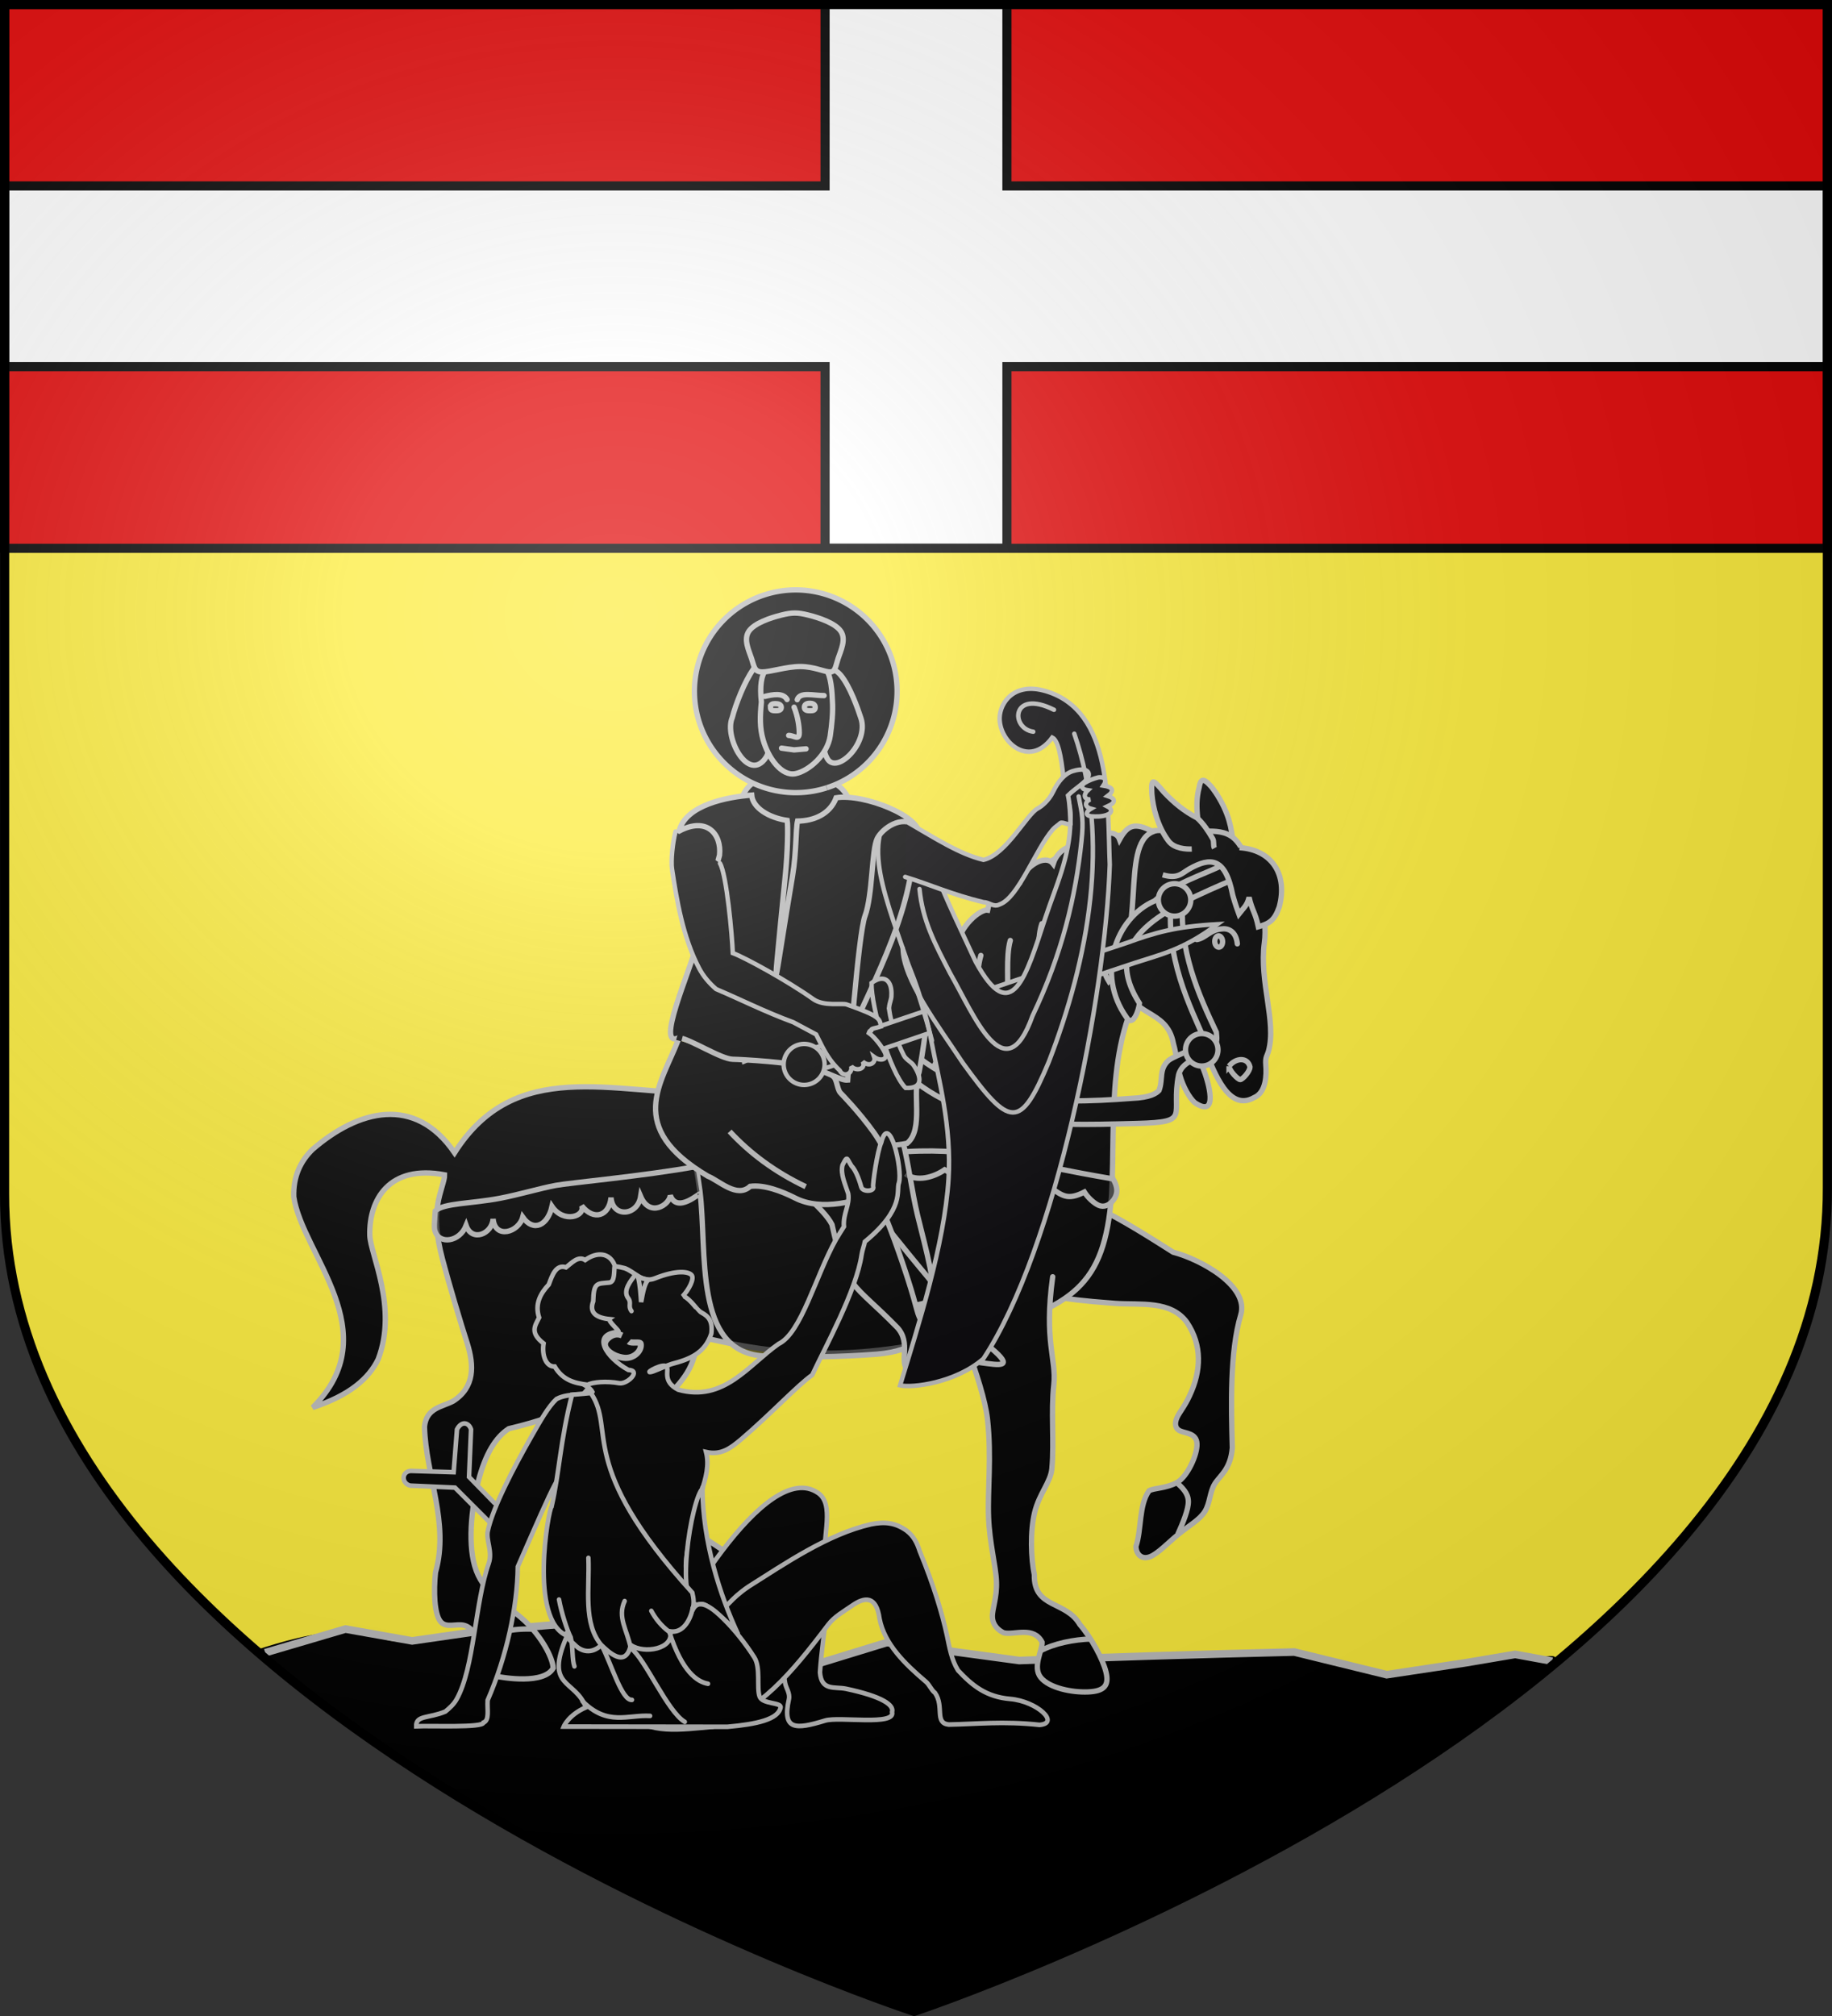<?xml version="1.0" encoding="UTF-8" standalone="no"?>
<!-- Created with Inkscape (http://www.inkscape.org/) -->

<svg
   xmlns:dc="http://purl.org/dc/elements/1.1/"
   xmlns:cc="http://creativecommons.org/ns#"
   xmlns:rdf="http://www.w3.org/1999/02/22-rdf-syntax-ns#"
   xmlns:svg="http://www.w3.org/2000/svg"
   xmlns="http://www.w3.org/2000/svg"
   xmlns:xlink="http://www.w3.org/1999/xlink"
   xmlns:inkscape="http://www.inkscape.org/namespaces/inkscape"
   version="1.0"
   width="600"
   height="660"
   id="svg2">
  <rect width="100%" height="100%" fill="#333333" stroke="none"/>
  <defs
     id="defs6">
    <inkscape:path-effect
       effect="spiro"
       id="path-effect5299" />
    <linearGradient
       id="linearGradient2893">
      <stop
         id="stop2895"
         style="stop-color:#ffffff;stop-opacity:0.314"
         offset="0" />
      <stop
         id="stop2897"
         style="stop-color:#ffffff;stop-opacity:0.251"
         offset="0.19" />
      <stop
         id="stop2901"
         style="stop-color:#6b6b6b;stop-opacity:0.125"
         offset="0.6" />
      <stop
         id="stop2899"
         style="stop-color:#000000;stop-opacity:0.125"
         offset="1" />
    </linearGradient>
    <radialGradient
       cx="276.81"
       cy="187.125"
       r="300"
       fx="276.81"
       fy="187.125"
       id="radialGradient11919"
       xlink:href="#linearGradient2893"
       gradientUnits="userSpaceOnUse"
       gradientTransform="matrix(1.551,0,0,1.35,-227.894,-51.264)" />
  </defs>
  <g
     id="layer1"
     style="display:inline">
    <path
       d="m 300.089,659 c 0,0 298.65,-99.884 298.307,-269.126 l 0.61,-388.874 -598,0 0,389.077 C 1.072,560.186 300.089,659 300.089,659 z"
       id="path3664"
       style="fill:#fcec3c;fill-opacity:1;stroke:none;display:inline" />
    <path
       d="m 170.502,533.364 c -12.027,0.931 -26.215,4.074 -35.948,4.277 -9.734,0.203 -14.65,-3.738 -22.113,-3.552 -9.687,0.241 -20.702,3.525 -28.437,6.032 -1.962,1.964 6.919,4.591 8.008,5.905 53.939,44.16 116.859,76.055 181.293,101.994 8.615,3.326 17.355,6.677 26.054,9.567 38.236,-13.418 75.355,-30.078 111.15,-49.063 33.482,-18.02 69.32,-41.043 98.731,-65.186 1.243,-2.705 -6.564,0.116 -8.134,-0.32 -7.981,-1.749 -15.913,1.603 -23.842,2.264 -7.9,1.085 -15.835,2.678 -23.724,3.371 -10.29,-2.364 -20.518,-5.234 -30.838,-7.32 -30.959,1.033 -56.646,2.415 -87.61,2.819 -13.186,-1.612 -31.671,-4.343 -44.86,-5.81 -11.527,3.382 -23.007,7.413 -34.568,10.376 -12.44,-2.047 -25.033,-3.453 -37.373,-5.93 -11.291,-3.507 -22.543,-7.191 -33.855,-10.6 -4.644,0.392 -9.289,0.784 -13.933,1.176 z"
       id="path5307"
       style="fill:#000000;fill-opacity:1;stroke:none" />
    <path
       d="m 86.849,541.066 26.292,-7.745 21.835,3.872 22.169,-3.201 27.617,-2.331 35.38,11.144 35.981,5.451 34.297,-10.51 43.409,5.877 c 13.926,-0.526 27.853,-1.008 41.782,-1.446 16.092,-0.505 32.186,-0.951 48.281,-1.338 l 30.27,7.417 25.739,-3.872 16.335,-2.766 12.138,2.213"
       id="path5297"
       style="fill:none;stroke:#bababa;stroke-width:2.5;stroke-linecap:butt;stroke-linejoin:miter;stroke-miterlimit:4;stroke-opacity:1;stroke-dasharray:none" />
  </g>
  <g
     id="layer2"
     style="display:inline">
    <path
       d="m 1.468,1.46 0,178.052 597.052,0 c 0,-86.628 0,-178.052 0,-178.052 l -597.052,0 z"
       id="path46364"
       style="fill:#e20909;fill-opacity:1;fill-rule:evenodd;stroke:#000000;stroke-width:2.99;stroke-linecap:butt;stroke-linejoin:miter;stroke-miterlimit:4;stroke-opacity:1;stroke-dasharray:none;display:inline" />
    <path
       d="m 270.218,1.436 0,59.438 -268.723,0 0,59.158 268.723,0 0,59.438 59.563,0 0,-59.438 268.723,0 c 0,-26.283 0,-42.439 0,-59.158 l -268.723,0 0,-59.438 -59.563,0 z"
       id="path48318"
       style="fill:#ffffff;fill-opacity:1;fill-rule:evenodd;stroke:#000000;stroke-width:2.99;stroke-linecap:butt;stroke-linejoin:miter;stroke-miterlimit:4;stroke-opacity:1;stroke-dasharray:none;display:inline" />
    <g
       transform="matrix(-1.14,0,0,1.14,422.943,188.949)"
       id="g10908"
       style="stroke:#000000;stroke-width:1.535;stroke-miterlimit:4;stroke-opacity:1;stroke-dasharray:none;display:inline" />
    <g
       id="g6867"
       style="display:inline">
      <path
         d="m 228.066,270.369 c -2.167,0.203 -4.489,0.795 -6.175,2.196 -0.536,1.667 1.765,2.184 2.701,3.164 3.039,2.161 6.055,4.362 9.18,6.39 1.753,0.491 1.905,-1.81 1.875,-2.981 0.295,-3.503 -1.409,-7.584 -5.087,-8.508 -0.812,-0.213 -1.656,-0.302 -2.495,-0.261 z"
         id="path6849"
         style="fill:#000000;fill-opacity:1;stroke:none" />
      <path
         d="m 258.271,268.914 c -0.821,0.886 -0.258,2.228 -0.423,3.318 -0.025,5.905 -0.439,11.829 -1.003,17.681 0.084,1.192 0.264,8.417 0.506,7.313 1.325,-5.663 3.163,-18.732 3.53,-24.52 -0.06,-1.115 0.392,-2.323 -0.041,-3.383 -0.547,-0.809 -1.779,-0.664 -2.568,-0.41 z"
         id="path6851"
         style="fill:#000000;fill-opacity:1;stroke:none" />
      <g
         id="g6010">
        <g
           transform="matrix(-0.728,0.028,0.028,0.728,478.848,164.229)"
           id="g4164"
           style="display:inline">
          <path
             d="m 121.393,193.76 c -1.302,-3.457 -8.77,-4.758 -8.454,-0.439 -0.454,4.115 7.015,3.222 8.454,0.439 z"
             id="path10218"
             style="fill:#ffffff;fill-opacity:1;fill-rule:evenodd;stroke:#000000;stroke-width:2.4;stroke-linecap:butt;stroke-linejoin:miter;stroke-miterlimit:4;stroke-opacity:1;stroke-dasharray:none;display:inline" />
          <g
             transform="translate(12.3,-5.591)"
             id="g3371"
             style="fill:none">
            <path
               d="m 191.488,308.218 c -16.792,-1.1 -39.391,14.494 -61.026,29.395 -12.426,3.783 -33.651,16.575 -29.296,29.321 5.571,16.309 5.874,40.596 6.083,59.612 1.217,9.733 6.083,12.166 8.516,15.815 2.433,3.65 2.433,8.516 4.866,12.166 2.433,3.65 7.299,6.083 12.166,9.733 4.866,3.65 9.733,8.516 13.382,9.733 3.65,1.217 6.083,-1.217 6.083,-4.866 -2.889,-7.61 -1.931,-18.434 -6.861,-24.809 -2.433,-1.217 -7.738,-0.739 -12.604,-3.172 -4.866,-2.433 -9.733,-12.166 -9.733,-17.032 0,-4.866 4.866,-4.866 7.299,-6.083 2.433,-1.217 2.433,-3.65 1.217,-6.083 -1.217,-2.433 -3.65,-4.866 -6.083,-9.733 -5.624,-10.944 -6.525,-22.266 0,-32.847 6.871,-10.279 20.72,-8.546 31.631,-9.733 9.732,-1.217 38.034,-3.65 49.579,-12.91"
               id="path10170"
               style="fill:#000000;fill-opacity:1;stroke:#bababa;stroke-width:2.4;stroke-linecap:butt;stroke-linejoin:miter;stroke-miterlimit:4;stroke-opacity:1;stroke-dasharray:none;display:inline" />
            <path
               d="m 351.158,341.139 c -16.1,44.147 8.717,46.899 20.086,64.725 5.825,17.628 -6.875,33.972 -18.248,46.229 -7.285,7.29 -17.038,10.974 -23.115,19.465 -7.687,10.503 -7.299,22.955 -7.299,35.28 2.57,9.777 19.598,-8.25 23.115,-12.166 3.65,-4.866 1.217,-7.299 1.217,-10.949 0,-3.65 2.433,-8.516 4.866,-9.733 2.433,-1.217 4.866,1.217 7.299,1.217 2.433,0 4.866,-2.433 6.083,-6.083 1.132,-11.28 4.785,-17.025 13.382,-24.331 7.299,-6.083 19.465,-15.815 25.548,-23.115 6.083,-7.299 6.083,-12.166 3.65,-14.599 -7.758,-4.415 -11.102,-6.127 -12.072,-17.24 0,-6.083 7.403,-31.197 9.837,-40.93"
               id="path10172"
               style="fill:#000000;fill-opacity:1;stroke:#bababa;stroke-width:2.4;stroke-linecap:butt;stroke-linejoin:miter;stroke-miterlimit:4;stroke-opacity:1;stroke-dasharray:none;display:inline" />
            <path
               d="m 132.797,207.564 c 24.771,30.502 20.949,66.379 24.331,103.315 2.433,20.682 7.299,32.847 17.032,41.363 9.733,8.516 24.331,13.382 43.796,17.032 53.88,12.155 90.263,10.252 139.905,-5.989 8.516,-2.433 15.815,-2.433 21.898,1.217 16.709,30.246 22.426,34.934 52.198,40.905 6.083,3.65 10.949,10.949 14.599,23.115 3.65,12.166 6.083,29.198 2.433,40.147 -3.65,10.949 -13.382,15.815 -20.682,23.115 -7.299,7.299 -12.166,17.032 -12.166,21.898 4.393,7.147 22.055,3.635 26.879,2.433 3.65,-2.433 3.65,-7.299 4.866,-12.166 1.217,-4.866 3.65,-9.732 7.299,-10.949 3.65,-1.217 8.516,1.217 10.949,-2.433 2.433,-3.65 2.433,-13.382 1.217,-21.898 -7.198,-21.986 2.717,-43.693 2.433,-65.694 -1.217,-8.516 -8.516,-8.516 -13.382,-10.949 -9.963,-5.873 -9.923,-15.661 -7.299,-25.548 2.433,-8.516 7.299,-27.523 9.733,-38.472 2.433,-10.949 2.433,-18.248 1.217,-24.331 -1.217,-6.083 -3.65,-10.949 -3.65,-13.382 24.745,-5.643 34.384,9.834 34.635,25.823 0.133,8.494 -11.432,32.876 -1.624,55.847 4.561,8.541 13.614,15.776 30.25,20.521 -35.151,-32.367 2.104,-69.022 4.866,-94.892 -0.028,-9.051 -3.626,-15.979 -9.266,-21.009 -21.26,-17.014 -46.945,-22.71 -63.728,3.977 -29.033,-42.03 -71.163,-23.822 -118.007,-21.898 -25.548,0 -47.446,0 -60.828,-1.217 -25.637,-1.091 -29.514,-29.683 -41.078,-47.989 -25.102,-39.736 -66.369,-65.967 -114.357,-60.828"
               id="path10174"
               style="fill:#000000;fill-opacity:1;stroke:#bababa;stroke-width:2.401;stroke-linecap:round;stroke-linejoin:miter;stroke-miterlimit:4;stroke-opacity:1;stroke-dasharray:none;display:inline" />
            <path
               d="m 424.119,495.822 c 9.424,-0.595 16.976,-0.034 23.98,6.473"
               id="path10228"
               style="fill:none;stroke:#bababa;stroke-width:2.4;stroke-linecap:butt;stroke-linejoin:miter;stroke-miterlimit:4;stroke-opacity:1;stroke-dasharray:none;display:inline" />
            <path
               d="m 96.3,163.768 c 0,-7.299 0,-14.599 2.433,-21.898 1.59,-4.771 4.22,-9.541 6.53,-12.614 2.598,-3.063 4.492,-4.897 5.472,0.044 2.968,9.705 0.163,18.115 0.163,27.168"
               id="path10176"
               style="fill:#000000;fill-opacity:1;stroke:#bababa;stroke-width:2.4;stroke-linecap:butt;stroke-linejoin:miter;stroke-miterlimit:4;stroke-opacity:1;stroke-dasharray:none;display:inline" />
            <path
               d="m 184.986,346.577 c 5.14,28.899 -0.308,37.116 1.34,48.338 1.87,12.73 0.75,25.28 2.319,37.713 0.775,6.147 6.083,10.949 8.516,19.465 2.433,8.516 2.433,20.682 1.217,27.981 0.896,15.219 -13.7,12.028 -19.579,23.115 -4.866,6.083 -9.733,15.815 -10.949,21.898 -1.217,6.083 1.217,8.516 8.516,8.516 7.299,0 17.261,-2.433 20.91,-7.299 3.65,-4.866 -1.217,-12.166 -1.217,-15.815 3.512,-7.461 12.378,-3.601 17.032,-4.866 2.433,-1.217 4.866,-3.65 4.866,-7.299 0,-3.65 -2.433,-8.516 -2.433,-15.815 0,-7.299 2.433,-17.032 2.433,-29.198 0,-12.166 -2.433,-26.764 -1.217,-43.796 1.217,-17.032 14.151,-49.53 19.017,-68.995"
               id="path10178"
               style="fill:#000000;fill-opacity:1;stroke:#bababa;stroke-width:2.401;stroke-linecap:round;stroke-linejoin:miter;stroke-miterlimit:4;stroke-opacity:1;stroke-dasharray:none;display:inline" />
            <path
               d="m 118.198,149.169 c -2.433,0 -4.866,0 -8.516,0 -3.65,0 -8.516,0 -12.166,2.433 -3.65,2.433 -6.083,7.299 -8.516,15.815 -2.433,8.516 -6.935,20.895 -4.866,32.847 3.021,17.455 -4.127,35.517 0,48.663 0.728,2.319 1.61,2.458 1.455,6.302 -0.175,4.345 0.271,12.3 5.844,14.379 11.584,5.992 17.264,-11.497 21.325,-22.6 1.146,-3.853 4.322,2.817 1.251,8.001 -2.451,6.658 -6.599,23.732 4.189,15.815 2.433,-2.433 4.866,-7.299 6.083,-12.166 1.217,-4.866 1.217,-9.733 2.433,-14.599 2.332,-16.601 19.322,-12.095 20.682,-29.198"
               id="path10180"
               style="fill:#000000;fill-opacity:1;stroke:#bababa;stroke-width:2.4;stroke-linecap:butt;stroke-linejoin:miter;stroke-miterlimit:4;stroke-opacity:1;stroke-dasharray:none;display:inline" />
            <path
               d="m 223.029,198.295 c -2.164,-11.433 -12.208,-18.105 -15.128,-17.488 -2.035,-8.62 -9.701,-16.074 -15.128,-12.459 -2.449,-6.375 -11.639,-12.024 -15.128,-7.199 -2.862,-7.812 -11.307,-9.461 -15.128,-6.23 -3.069,-6.045 -13.243,-9.492 -15.128,-3.531 -3.668,-6.014 -6.792,-7.849 -15.128,-2.939 15.345,5.48 3.872,47.48 22.432,66.415 3.523,-6.279 3.105,-13.338 2.918,-16.746 2.648,12.603 7.125,18.249 11.991,23.115 2.888,-6.34 1.904,-12.336 2.135,-14.966 2.81,12.684 7.287,18.33 12.153,23.196 3.34,-4.242 1.929,-12.781 1.932,-16.129 2.934,13.696 7.8,18.563 12.666,23.429 2.761,-7.381 1.826,-11.884 2.042,-14.969 2.825,12.536 7.691,17.402 12.557,22.269 3.629,-4.634 0.814,-17.41 2.267,-13.033 2.599,10.6 7.465,15.466 12.331,20.333 1.345,-3.871 3.76,-6.94 2.221,-12.041 2.645,9.608 7.511,14.474 12.377,19.34 l 0.444,0.669 c 5.099,-18.099 0.434,-52.904 -19.703,-61.034 z"
               id="path10182"
               style="fill:#000000;fill-opacity:1;stroke:#bababa;stroke-width:2.4;stroke-linecap:butt;stroke-linejoin:miter;stroke-miterlimit:4;stroke-opacity:1;stroke-dasharray:none;display:inline" />
            <path
               d="m 104.916,156.907 c 0.637,-1.275 -0.042,-2.988 0.617,-4.241 1.857,-3.53 3.888,-6.886 6.582,-9.58 5.844,-3.358 10.162,-7.166 14.573,-12.23 4.211,-5.251 5.587,-7.55 5.422,0.641 -0.26,6.159 -2.046,14.752 -6.612,21.322 -2.433,3.65 -7.938,4.089 -10.371,4.089"
               id="path10196"
               style="fill:#000000;fill-opacity:1;stroke:#bababa;stroke-width:2.4;stroke-linecap:butt;stroke-linejoin:miter;stroke-miterlimit:4;stroke-opacity:1;stroke-dasharray:none;display:inline" />
            <path
               d="m 96.3,171.067 c 31.807,12.246 62.634,24.171 44.988,54.223 0.352,2.855 3.36,10.912 6.083,6.083 12.902,-19.643 3.53,-44.692 -14.574,-51.79 -9.388,-7.64 -21.148,-10.482 -31.99,-15.195 m 18.943,13.978 c 3.583,22.943 -5.556,44.922 -12.476,61.188 0,2.433 -0.98,4.556 2.669,8.206 3.65,3.65 12.55,2.93 14.983,10.23 4.437,18.536 -5.441,21.487 19.465,21.204 43.609,-0.496 82.844,-1.092 108.845,-32.699 0.918,-3.461 -2.741,-10.574 -4.866,-7.299 -26.512,28.291 -65.623,29.992 -101.881,28.626 -8.516,0 -11.259,-1.862 -12.476,-3.078 -2.1,-4.957 -0.172,-9.535 -4.866,-13.382 -3.65,-2.433 -14.052,-4.866 -16.485,-8.516 5.564,-14.408 16.936,-38.509 12.215,-64.478"
               id="path10200"
               style="fill:#000000;fill-opacity:1;stroke:#bababa;stroke-width:2.4;stroke-linecap:butt;stroke-linejoin:miter;stroke-miterlimit:4;stroke-opacity:1;stroke-dasharray:none;display:inline" />
            <path
               d="m 248.184,287.857 c -31.273,-0.618 -51.787,7.459 -91.986,15.815 -1.857,3.249 -2.284,6.611 0.335,9.683 1.764,2.069 4.294,3.081 6.637,1.9 2.047,-1.031 4.685,-3.65 6.125,-6.171 7.792,3.598 10.028,1.251 15.595,-2.98 5.317,2.913 9.606,2.301 15.595,-4.009 7.792,3.598 10.028,0.941 15.595,-3.29 7.004,6.874 10.133,0.995 15.595,-2.147 4.866,3.125 12.786,5.165 17.603,1.143"
               id="path10204"
               style="fill:#000000;fill-opacity:0.635;stroke:#bababa;stroke-width:2.4;stroke-linecap:butt;stroke-linejoin:miter;stroke-miterlimit:4;stroke-opacity:1;stroke-dasharray:none;display:inline" />
            <path
               d="m 357.045,257.182 c -30.32,0.779 -60.945,1.253 -93.575,-0.278 -14.902,10.173 -14.558,38.452 -18.836,59.731 -6.897,33.453 -14.835,60.066 20.609,61.657 17.078,0.684 34.304,0.225 51.255,-1.169 31.22,-3.224 23.152,-47.496 25.477,-75.034 1.674,-18.009 5.037,-38.296 15.07,-44.908 z"
               id="path10210"
               style="fill:#000000;fill-opacity:0.635;stroke:#bababa;stroke-width:2.4;stroke-linecap:butt;stroke-linejoin:miter;stroke-miterlimit:4;stroke-opacity:1;stroke-dasharray:none;display:inline" />
            <path
               d="m 131.042,179.464 c 0,-4.031 -3.268,-7.299 -7.299,-7.299 -4.031,0 -7.299,3.268 -7.299,7.299 0,4.031 3.268,7.299 7.299,7.299 4.031,0 7.299,-3.268 7.299,-7.299 z"
               id="path10214"
               style="fill:#000000;fill-opacity:1;stroke:#bababa;stroke-width:2.4;stroke-linecap:butt;stroke-linejoin:miter;stroke-miterlimit:4;stroke-opacity:1;stroke-dasharray:none;display:inline" />
            <path
               d="m 93.667,157.127 c -14.259,1.39 -21.381,12.625 -16.832,27.323 2.433,6.083 4.666,7.219 9.733,8.516 1.117,-6.602 2.485,-7.188 3.65,-13.382 0.997,3.611 2.553,4.547 4.866,7.299 0.997,-3.172 1.217,-3.65 2.433,-8.516 2.631,-17.246 9.342,-17.564 19.038,-12.576 3.476,1.788 5.285,4.487 12.073,2.204"
               id="path10216"
               style="fill:#000000;fill-opacity:1;stroke:#bababa;stroke-width:2.4;stroke-linecap:butt;stroke-linejoin:miter;stroke-miterlimit:4;stroke-opacity:1;stroke-dasharray:none;display:inline" />
            <path
               d="m 102.129,255.061 c -3.156,-3.697 -8.47,-3.805 -9.379,0.658 0,1.971 3.505,5.543 4.58,5.543 1.075,0 4.799,-4.231 4.799,-6.202 z"
               id="path10220"
               style="fill:none;stroke:#bababa;stroke-width:2.4;stroke-linecap:butt;stroke-linejoin:miter;stroke-miterlimit:4;stroke-opacity:1;stroke-dasharray:none;display:inline" />
            <path
               d="m 96.3,200.265 c 0.278,-4.861 2.995,-7.011 6.076,-6.984 6.077,0.052 7.798,3.816 12.032,4.377"
               id="path10226"
               style="fill:none;stroke:#bababa;stroke-width:2.4;stroke-linecap:round;stroke-linejoin:miter;stroke-miterlimit:4;stroke-opacity:1;stroke-dasharray:none;display:inline" />
            <path
               d="m 132.797,441.144 c -2.433,2.433 -4.866,4.866 -4.866,8.516 0,3.65 2.872,9.832 5.305,14.699"
               id="path10232"
               style="fill:#000000;fill-opacity:0.635;stroke:#bababa;stroke-width:2.4;stroke-linecap:butt;stroke-linejoin:miter;stroke-miterlimit:4;stroke-opacity:1;stroke-dasharray:none;display:inline" />
            <path
               d="m 157.523,199.28 c -0.476,-6.913 -0.037,-14.761 -2.294,-19.949 m 16.507,28.529 c -1.353,-8.615 0.267,-20.234 -2.854,-27.8 m 17.165,35.019 c -1.079,-9.074 0.63,-19.706 -2.294,-27.221 m 16.995,34.534 c -1.196,-8.525 -0.099,-20.214 -2.522,-27.554 m 17.004,37.137 c -1.422,-10.005 -0.633,-22.364 -3.516,-30.924 m 18.656,39.042 c -1.323,-7.26 -1.364,-17.459 -3.865,-22.583"
               id="path11391"
               style="fill:none;stroke:#bababa;stroke-width:2.401;stroke-linecap:round;stroke-linejoin:miter;stroke-miterlimit:4;stroke-opacity:1;stroke-dasharray:none;display:inline" />
            <path
               d="m 174.113,509.87 c 7.49,-0.013 16.48,1.295 23,4.544"
               id="linie2-3"
               style="fill:none;stroke:#bababa;stroke-width:2.4;stroke-linecap:butt;stroke-linejoin:miter;stroke-miterlimit:4;stroke-opacity:1;stroke-dasharray:none;display:inline" />
            <path
               d="m 343.591,290.96 c 22.244,3.227 56.848,5.092 62.983,5.991 7.32,1.072 16.466,3.476 25.234,4.812 13.09,1.994 25.338,1.14 29.408,4.567 0.415,3.483 0.963,8.084 0.423,9.17 -1.664,6.01 -10.731,5.323 -14.045,-2.058 -2.313,7.607 -11.43,4.317 -12.231,-2.519 -0.486,9.27 -11.236,6.503 -13.333,-0.27 -4.651,7.135 -11.118,4.04 -13.333,-4.295 -4.92,7.936 -14.997,4.991 -13.333,0.163 -5.221,7.237 -12.245,5.057 -13.333,-3.128 -0.352,9.166 -11.599,8.779 -13.333,0 -3.712,9.701 -12.804,4.346 -13.333,0 -2.798,8.721 -13.665,-1.148 -13.333,0"
               id="path10206"
               style="fill:#000000;fill-opacity:0.635;stroke:#bababa;stroke-width:2.4;stroke-linecap:butt;stroke-linejoin:miter;stroke-miterlimit:4;stroke-opacity:1;stroke-dasharray:none;display:inline" />
            <path
               d="m 59.611,337.037 a 3.571,5.159 0 1 1 0.006,0.003"
               transform="matrix(0.491,0,0,0.491,74.788,35.821)"
               id="path12045"
               style="fill:#000000;fill-opacity:0.635;stroke:#bababa;stroke-width:4.888;stroke-miterlimit:4;stroke-opacity:1;stroke-dasharray:none" />
          </g>
          <path
             d="m 133.71,241.648 c 0,-4.031 -3.268,-7.299 -7.299,-7.299 -4.031,0 -7.299,3.268 -7.299,7.299 0,4.031 3.268,7.299 7.299,7.299 4.031,0 7.299,-3.268 7.299,-7.299 z"
             id="path10212"
             style="fill:#000000;fill-opacity:1;fill-rule:evenodd;stroke:#bababa;stroke-width:2.4;stroke-linecap:butt;stroke-linejoin:miter;stroke-miterlimit:4;stroke-opacity:1;stroke-dasharray:none;display:inline" />
        </g>
        <path
           d="m 278.92,269.654 c 0.726,-11.732 -5.45,-14.522 -15.077,-15.964 -4.434,0 -7.982,0 -11.529,0 -9.772,2.62 -10.218,8.966 -10.643,15.964"
           id="martin4-1"
           style="fill:#000000;fill-opacity:1;fill-rule:evenodd;stroke:#bababa;stroke-width:1.75;stroke-linecap:butt;stroke-linejoin:miter;stroke-miterlimit:4;stroke-opacity:1;stroke-dasharray:none;display:inline" />
        <g
           id="g5537"
           style="display:inline">
          <g
             transform="matrix(-1.14,0,0,1.14,771.816,81.367)"
             id="g6843"
             style="stroke:#000000;stroke-width:1.535;stroke-miterlimit:4;stroke-opacity:1;stroke-dasharray:none;display:inline">
            <path
               d="m 417.104,163.662 c -10.375,2.435 -9.153,46.39 -4.114,72.897 2.159,5.602 -1.456,16.394 3.444,20.399 7.24,1.608 24.331,0.404 29.488,-4.133 0.56,-8.546 1.181,-16.707 -1.983,-24.788 -9.861,-17.235 -10.441,-38.07 -15.455,-57.058 -2.095,-4.793 -6.097,-8.82 -11.38,-7.317 z"
               id="path5869"
               style="fill:#000000;fill-opacity:1;fill-rule:evenodd;stroke:#bababa;stroke-width:1.535;stroke-linecap:butt;stroke-linejoin:miter;stroke-miterlimit:4;stroke-opacity:1;stroke-dasharray:none" />
            <path
               d="m 115.476,157.398 c -6.386,-27.645 -9.607,-55.291 -7.54,-82.937"
               transform="translate(305.993,94.359)"
               id="path6841"
               style="fill:none;stroke:#000000;stroke-width:1.535;stroke-linecap:butt;stroke-linejoin:miter;stroke-miterlimit:4;stroke-opacity:1;stroke-dasharray:none" />
          </g>
          <path
             d="m 298.976,270.677 c 2.015,21.46 -9.769,44.615 -20.002,66.694 -9.298,20.062 -4.483,25.784 -7.894,34.502 l -21.575,-1.568 c 10.563,-25.378 14.831,-83.306 32.438,-100.09 3.973,-0.447 11.572,-1.417 15.545,-1.777 l 1.488,2.239 z"
             id="path4893"
             style="fill:#000000;fill-opacity:1;fill-rule:evenodd;stroke:#bababa;stroke-width:1.75;stroke-linecap:butt;stroke-linejoin:miter;stroke-miterlimit:4;stroke-opacity:1;stroke-dasharray:none;display:inline" />
          <path
             d="m 282.723,392.043 c 7.095,8.869 14.19,17.738 18.624,23.059 4.434,5.321 3.969,4.536 5.321,8.869 0.591,1.893 -4.593,2.881 -7.982,3.547 -5.467,-7.998 -17.652,-33.446 -21.2,-35.219"
             id="zaum1-5"
             style="fill:#000000;fill-opacity:1;fill-rule:evenodd;stroke:#bababa;stroke-width:1.75;stroke-linecap:butt;stroke-linejoin:miter;stroke-miterlimit:4;stroke-opacity:1;stroke-dasharray:none;display:inline" />
          <path
             d="m 279.683,376.079 c 2.519,5.038 6.957,10.076 9.476,15.749 1.029,2.316 0.138,4.739 1.166,7.31 3.548,8.869 7.095,19.511 8.869,25.719 1.774,6.208 1.774,7.982 4.434,7.982 2.661,0 6.702,3.665 11.137,3.665 2.316,1.299 5.927,1.938 9.685,4.727 8.045,6.714 2.868,5.678 -3.084,4.911 -4.434,-0.887 -9.756,-0.887 -14.19,0 -4.434,0.887 -4.463,2.981 -9.756,2.661 -3.169,-2.939 1.15,-9.093 -3.547,-14.19 -14.72,-15.06 -16.658,-12.065 -21.386,-33.701 -2.661,-5.321 -12.315,-12.416 -19.41,-19.511"
             id="martin2-1"
             style="fill:#000000;fill-opacity:1;fill-rule:evenodd;stroke:#bababa;stroke-width:1.75;stroke-linecap:butt;stroke-linejoin:miter;stroke-miterlimit:4;stroke-opacity:1;stroke-dasharray:none;display:inline" />
          <path
             d="m 305.491,425.25 c -3.074,5.101 11.8,15.087 11.181,22.447 -2.661,1.774 -7.982,3.548 -10.643,3.548 -6.009,-2.865 1.931,-11.205 -4.783,-22.593 l 4.244,-3.402 z"
             id="zaum3-1"
             style="fill:#000000;fill-opacity:1;fill-rule:evenodd;stroke:#bababa;stroke-width:1.75;stroke-linecap:butt;stroke-linejoin:miter;stroke-miterlimit:4;stroke-opacity:1;stroke-dasharray:none;display:inline" />
          <path
             d="m 127.296,68.021 a 34.325,34.325 0 1 1 0.056,0.018"
             transform="matrix(-0.967,0,0,0.967,393.902,192.123)"
             id="path11938"
             style="fill:#000000;fill-opacity:1;stroke:#bababa;stroke-width:1.809;stroke-miterlimit:4;stroke-opacity:1;stroke-dasharray:none;display:inline" />
          <path
             d="m 242.979,347.643 c 1.359,-0.175 8.897,-5.96 20.512,1.135 2.118,1.294 3.663,0.811 5.751,1.699 2.406,1.024 3.813,1.587 4.364,2.902 0.644,1.534 0.872,3.8 1.79,4.564 0,0 5.902,5.993 10.814,12.835 2.59,3.607 4.736,8.32 5.254,10.622 -0.106,3.085 0.243,7.202 -2.969,8.607 -7.348,3.213 -19.331,6.668 -28.051,2.219 -4.478,-2.284 -10.284,-4.462 -14.76,-3.834 -4.321,4.015 -10.109,-1.855 -13.879,-3.34 -27.147,-16.059 -15.173,-30.284 -9.668,-44.619"
             id="martin3-1"
             style="fill:#000000;fill-opacity:1;fill-rule:evenodd;stroke:#bababa;stroke-width:1.75;stroke-linecap:butt;stroke-linejoin:miter;stroke-miterlimit:4;stroke-opacity:1;stroke-dasharray:none;display:inline" />
          <path
             d="m 299.931,270.387 c -4.597,-3.811 -11.008,0.881 -12.624,4.116 -1.868,3.739 -1.473,18.55 -4.014,25.381 -2.187,5.877 -5.416,49.433 -5.676,53.725 -2.064,0.229 -6.652,-2.627 -11.65,-4.013 -6.512,-1.805 -22.769,-2.754 -25.996,-2.812 -3.874,-0.069 -14.076,-6.706 -17.663,-7.065 -7.81,3.841 3.52,-21.446 5.88,-30.415 3.382,-12.852 5.01,-20.429 7.471,-29.351 0.717,-6.814 -4.092,-12.731 -13.264,-7.865 2.19,-8.636 15.857,-11.182 23.784,-11.783 0.335,4.179 5.669,7.426 11.634,8.285 0.291,1.771 0.18,10.025 -0.627,18.152 -5.14,51.773 -3.284,33.398 2.385,-0.035 1.273,-7.507 1.024,-15.285 1.632,-17.895 5.398,-0.079 10.647,-2.278 12.642,-7.633 8.95,-1.475 28.36,6.141 27.173,12.471 z"
             id="martin5-1"
             style="fill:#000000;fill-opacity:1;fill-rule:evenodd;stroke:#bababa;stroke-width:1.75;stroke-linecap:butt;stroke-linejoin:miter;stroke-miterlimit:4;stroke-opacity:1;stroke-dasharray:none;display:inline" />
          <path
             d="m 222.291,340.68 c 7.935,-30.518 16.242,-38.068 20.087,-50.618"
             id="path12047"
             style="fill:none;stroke:#000000;stroke-width:1.75;stroke-linecap:butt;stroke-linejoin:miter;stroke-miterlimit:4;stroke-opacity:1;stroke-dasharray:none" />
          <g
             transform="matrix(-1.14,0,0,1.14,422.943,188.949)"
             id="g10928"
             style="stroke:#000000;stroke-width:1.535;stroke-miterlimit:4;stroke-opacity:1;stroke-dasharray:none;display:inline">
            <path
               d="m 149.658,42.783 c -10.664,-5.088 -6.162,-0.209 -14.002,0 -4.687,-0.787 0.618,4.183 -2.334,9.334 -2.688,4.692 -11.994,-4.484 -9.668,-11.585 0.928,-2.834 3.173,-9.247 5.839,-12.406 1.978,-2.345 3.512,-1.362 6.163,-4.013 2.651,-2.651 12.222,-2.373 14.002,0 1.78,2.373 3.163,-0.114 4.814,2.173 2.677,3.71 5.215,10.338 6.16,14.048 2.453,5.622 -4.688,18.977 -9.692,11.432 -2.755,-4.629 2.481,-8.969 -1.282,-8.983 z"
               id="martin4-2"
               style="fill:#000000;fill-opacity:1;fill-rule:evenodd;stroke:#bababa;stroke-width:1.535;stroke-linecap:butt;stroke-linejoin:miter;stroke-miterlimit:4;stroke-opacity:1;stroke-dasharray:none;display:inline" />
            <g
               id="g10920"
               style="stroke:#000000;stroke-width:1.535;stroke-miterlimit:4;stroke-opacity:1;stroke-dasharray:none">
              <path
                 d="m 448.769,117.277 c -8.566,-0.464 -10.555,3.118 -10.909,12.462 -0.251,3.316 0.17,7.059 0.615,10.17 0.778,5.445 6.134,10.112 10.023,10.89 3.889,0.778 7.715,-4.298 9.271,-9.743 0.994,-3.479 0.895,-6.714 0.491,-10.828 0.965,-9.397 -1.674,-11.772 -9.49,-12.952 z"
                 transform="translate(-305.993,-94.359)"
                 id="martin8-1"
                 style="fill:#000000;fill-opacity:1;fill-rule:evenodd;stroke:#bababa;stroke-width:1.535;stroke-linecap:butt;stroke-linejoin:miter;stroke-miterlimit:4;stroke-opacity:1;stroke-dasharray:none;display:inline" />
              <path
                 d="m 445.424,143.667 3.427,0.298 3.621,-0.496"
                 transform="translate(-305.993,-94.359)"
                 id="linie3-1"
                 style="fill:none;stroke:#bababa;stroke-width:1.535;stroke-linecap:round;stroke-linejoin:miter;stroke-miterlimit:4;stroke-opacity:1;stroke-dasharray:none;display:inline" />
              <path
                 d="m 448.863,131.707 c -1.01,2.484 -1.487,5.419 -1.487,7.356 0,2.334 1.491,0.749 3.046,0.749 M 440.246,128.369 c 3.111,0 6.932,-1.156 7.709,1.177"
                 transform="translate(-305.993,-94.359)"
                 id="linie3-2"
                 style="fill:none;stroke:#bababa;stroke-width:1.535;stroke-linecap:round;stroke-linejoin:miter;stroke-miterlimit:4;stroke-opacity:1;stroke-dasharray:none;display:inline" />
              <path
                 d="m 457.238,128.601 c -2.046,-0.488 -5.216,-1.176 -6.354,0.897"
                 transform="translate(-305.993,-94.359)"
                 id="linie3-3"
                 style="fill:none;stroke:#bababa;stroke-width:1.535;stroke-linecap:round;stroke-linejoin:miter;stroke-miterlimit:4;stroke-opacity:1;stroke-dasharray:none;display:inline" />
              <path
                 d="m 445.902,131.749 c 0,-0.859 -0.697,-1.159 -1.556,-1.159 -0.859,0 -1.556,0.3 -1.556,1.159 0,0.859 0.597,0.961 1.457,0.961 0.859,0 1.655,-0.101 1.655,-0.961 z"
                 transform="translate(-305.993,-94.359)"
                 id="auge-1"
                 style="fill:#000000;fill-rule:evenodd;stroke:#bababa;stroke-width:1.535;stroke-linecap:round;stroke-linejoin:miter;stroke-miterlimit:4;stroke-opacity:1;stroke-dasharray:none;display:inline" />
              <path
                 d="m 455.651,131.749 c 0,-0.859 -0.498,-1.06 -1.357,-1.06 -0.859,0 -1.754,0.201 -1.754,1.06 0,0.859 0.796,0.961 1.655,0.961 0.859,0 1.457,-0.101 1.457,-0.961 z"
                 transform="translate(-305.993,-94.359)"
                 id="auge-2"
                 style="fill:#000000;fill-rule:evenodd;stroke:#bababa;stroke-width:1.535;stroke-linecap:round;stroke-linejoin:miter;stroke-miterlimit:4;stroke-opacity:1;stroke-dasharray:none;display:inline" />
            </g>
            <path
               d="m 444.761,105.25 c -3.111,0.778 -7.779,2.334 -9.334,4.667 -1.556,2.334 0,5.445 0.778,7.779 0.778,2.334 0.778,3.889 2.334,3.889 1.556,0 4.667,-1.556 8.557,-1.556 3.889,0 8.557,1.556 10.89,1.556 2.334,0 2.334,-1.556 3.111,-3.889 0.778,-2.334 2.334,-5.445 0.778,-7.779 -1.556,-2.334 -6.223,-3.889 -9.334,-4.667 -3.111,-0.778 -4.667,-0.778 -7.779,0 z"
               transform="translate(-305.993,-94.359)"
               id="martin6-1"
               style="fill:#000000;fill-opacity:1;fill-rule:evenodd;stroke:#bababa;stroke-width:1.535;stroke-linecap:round;stroke-linejoin:miter;stroke-miterlimit:4;stroke-opacity:1;stroke-dasharray:none;display:inline" />
          </g>
          <path
             d="M 263.87,388.486 C 253.59,383.59 245.495,377.445 238.963,370.408"
             id="path10105"
             style="fill:#000000;fill-opacity:1;stroke:#bababa;stroke-width:1.75;stroke-linecap:butt;stroke-linejoin:miter;stroke-miterlimit:4;stroke-opacity:1;stroke-dasharray:none" />
        </g>
      </g>
      <g
         transform="translate(-202.808,20.98)"
         id="g6830">
        <path
           d="m 494.026,309.651 c -0.242,-1.642 0.797,-3.419 0.725,-4.721 0.293,-4.698 -2.234,-7.278 -6.512,-4.093 -0.101,7.733 5.954,29.136 11.17,34.366 6.015,0.239 5.059,-3.795 2.63,-7.409 -0.65,-1.01 -2.5,-1.877 -3.188,-3.197 -2.202,-4.23 -4.125,-10.209 -4.825,-14.946 z"
           id="martin9-1"
           style="fill:#000000;fill-opacity:1;fill-rule:evenodd;stroke:#bababa;stroke-width:1.458;stroke-linecap:round;stroke-linejoin:miter;stroke-miterlimit:4;stroke-opacity:1;stroke-dasharray:none;display:inline" />
        <path
           d="m 464.966,323.597 c 29.926,-9.719 90.291,-30.504 106.74,-35.853 9.371,-3.387 15.933,-5.375 29.874,-6.173 -11.252,8.402 -18.357,9.819 -27.007,12.639 -16.449,5.349 -78.198,26.986 -108.089,36.704"
           id="schwert2-1"
           style="fill:#000000;fill-opacity:1;fill-rule:evenodd;stroke:#bababa;stroke-width:1.458;stroke-linecap:round;stroke-linejoin:miter;stroke-miterlimit:4;stroke-opacity:1;stroke-dasharray:none;display:inline" />
        <path
           d="m 468.243,333.878 c 3.526,-1.145 5.456,-4.932 4.31,-8.458 -1.145,-3.526 -4.932,-5.456 -8.458,-4.31 -3.526,1.145 -5.456,4.932 -4.31,8.458 1.145,3.526 4.932,5.456 8.458,4.31 l 0,0 z"
           id="schwert3-1"
           style="fill:#000000;fill-opacity:1;fill-rule:evenodd;stroke:#bababa;stroke-width:1.458;stroke-linecap:round;stroke-linejoin:miter;stroke-miterlimit:4;stroke-opacity:1;stroke-dasharray:none;display:inline" />
        <path
           d="m 438.61,261.654 c 2.215,3.813 3.956,23.562 4.2,29.383 3.94,1.447 17.985,9.134 26.342,15.077 3.49,2.482 9.452,1.196 10.98,1.76 11.195,3.947 10.775,4.716 11.187,7.209 -1.665,0.541 -3.357,0.649 -3.171,1.205 0.185,0.555 -0.286,-0.514 -0.793,0.89 2.095,1.429 5.225,5.68 5.515,7.168 0.31,1.591 -1.771,2.158 -3.758,0.707 0.648,1.854 -1.541,3.468 -3.758,1.515 1.199,2.511 -2.228,3.321 -3.758,1.512 0.559,2.575 -2.58,3.796 -3.758,1.402 -1.191,-1.116 -2.179,-2.262 -3.029,-3.415 -2.1,-2.853 -3.348,-5.756 -4.702,-8.391 l -7.461,-3.978 c -9.414,-3.469 -17.207,-7.444 -25.3,-10.864 -2.284,-1.972 -4.201,-4.229 -5.574,-6.838 -5.308,-10.085 -7.347,-22.365 -8.873,-32.518 -0.394,-2.622 0.184,-8.403 1.142,-12.227"
           id="martin1-1"
           style="fill:#000000;fill-opacity:1;fill-rule:evenodd;stroke:#bababa;stroke-width:1.458;stroke-linecap:round;stroke-linejoin:miter;stroke-miterlimit:4;stroke-opacity:1;stroke-dasharray:none;display:inline" />
      </g>
      <g
         transform="translate(-195.629,21.165)"
         id="g6836"
         style="fill:none">
        <path
           d="m 491.634,291.49 c 2.501,5.023 6.622,15.559 9.072,28.416 2.357,12.374 6.643,27.75 5.575,44.926 -1.328,21.368 -9.996,48.361 -15.868,67.557 3.993,0.884 18.102,-0.775 27.285,-8.729 23.926,-36.282 40.003,-118.933 41.393,-161.75 -0.832,-19.699 1.13,-50.322 -21.013,-56.829 -10.34,-3.038 -14.914,3.805 -15.061,8.692 -0.237,7.892 9.664,16.802 17.244,6.522 1.774,0.887 2.867,5.253 3.753,14.121 0.36,3.603 2.692,8.084 2.174,13.147 -0.127,11.869 -4.837,21.534 -8.158,31.624 -6.446,19.58 -11.084,36.129 -22.866,14.496 -5.321,-11.529 -9.672,-20.398 -12.333,-27.493 -2.661,-7.095 -3.631,-12.416 -6.292,-15.964"
           id="mantel1-1"
           style="fill:#010003;fill-opacity:1;stroke:#bababa;stroke-width:1.458;stroke-linecap:round;stroke-linejoin:miter;stroke-miterlimit:4;stroke-opacity:1;stroke-dasharray:none;display:inline" />
        <path
           d="m 534.028,218.379 c -7.528,-1.032 -7.214,-14.149 6.787,-7.175"
           id="linie4-3"
           style="fill:none;stroke:#bababa;stroke-width:1.458;stroke-linecap:round;stroke-linejoin:miter;stroke-miterlimit:4;stroke-opacity:1;stroke-dasharray:none;display:inline" />
        <g
           id="g6845"
           style="fill:none">
          <path
             d="m 492.515,247.823 c 9.344,5.395 17.224,10.589 25.205,12.509 7.441,-1.653 14.265,-15.075 17.812,-16.849 1.182,-0.591 3.608,-2.589 4.919,-5.3 1.728,-3.574 3.832,-6.021 6.464,-6.882 3.114,-0.973 4.695,-0.484 5.169,0.448 1.112,2.187 -4.031,4.828 -6.668,7.488 0.62,2.893 0.704,6.745 0.803,9.377 -0.563,0.45 -2.744,-0.861 -3.323,-0.323 -0.821,0.761 -1.642,1.177 -2.465,2.118 -5.594,6.396 -11.271,22.387 -17.407,24.506 -1.982,1.089 -3.484,-0.765 -5.215,-0.71 -10.729,-2.571 -18.195,-6.03 -25.727,-8.28"
             id="path5867"
             style="fill:#010003;fill-opacity:1;stroke:#bababa;stroke-width:1.458;stroke-linecap:round;stroke-linejoin:miter;stroke-miterlimit:4;stroke-opacity:1;stroke-dasharray:none;display:inline" />
          <path
             d="m 500.843,319.478 c -7.935,-30.518 -20.229,-52.052 -17.141,-66.992"
             id="path12047-4"
             style="fill:none;stroke:#bababa;stroke-width:1.458;stroke-linecap:round;stroke-linejoin:miter;stroke-miterlimit:4;stroke-opacity:1;stroke-dasharray:none;display:inline" />
        </g>
        <path
           d="m 547.471,219.044 c 12.038,34.755 4.668,73.735 -8.362,107.453 -9.353,22.348 -12.694,21.61 -28.115,0.366 -8.149,-12.339 -19.69,-27.378 -19.726,-37.654"
           id="linie4-1"
           style="fill:none;stroke:#bababa;stroke-width:1.458;stroke-linecap:round;stroke-linejoin:miter;stroke-miterlimit:4;stroke-opacity:1;stroke-dasharray:none;display:inline" />
        <path
           d="m 548.901,239.58 c 1.18,6.042 1.654,7.782 0.918,14.722 -1.9,17.912 -6.262,36.683 -16.031,57.118 -9.034,25.284 -19.072,-0.175 -26.957,-13.924 -5.045,-9.734 -9.02,-17.16 -10.05,-27.6"
           id="linie4-2"
           style="fill:none;stroke:#bababa;stroke-width:1.458;stroke-linecap:round;stroke-linejoin:miter;stroke-miterlimit:4;stroke-opacity:1;stroke-dasharray:none;display:inline" />
        <path
           d="m 552.718,240.574 c -1.666,0.566 -2.146,2.375 0.202,3.017 -1.519,0.897 -2.031,2.105 -0.034,2.479 1.742,0.129 3.503,0.148 5.16,-0.422 2.035,-0.704 1.839,-2.027 0.292,-2.806 2.983,-1.34 2.588,-2.617 0.079,-3.413 2.295,-1.699 1.728,-2.932 -1.419,-3.407 1.116,-1.65 0.678,-2.787 -1.239,-2.716 -0.128,0.004 -0.263,0.016 -0.404,0.032 -1.589,0.388 -3.091,0.99 -4.453,1.793 -1.269,0.792 -1.369,2.076 0.987,2.426 -1.264,1.149 -1.563,2.983 0.83,3.017 z"
           id="path11913"
           style="fill:#010003;fill-opacity:1;stroke:#bababa;stroke-width:1.458;stroke-linecap:round;stroke-linejoin:miter;stroke-miterlimit:4;stroke-opacity:1;stroke-dasharray:none;display:inline" />
      </g>
      <g
         id="g5995"
         style="display:inline">
        <path
           d="m 161.944,492.06 -8.33,-8.549 0.658,-15.564 c -0.704,-2.227 -3.069,-2.917 -4.604,0 l -1.096,14.03 -14.03,-0.438 c -3.076,0.212 -3.127,4.073 -0.219,4.823 l 14.688,0.658 11.619,11.619"
           id="path3002"
           style="fill:#000000;fill-opacity:1;stroke:#bababa;stroke-width:1.5;stroke-linecap:round;stroke-linejoin:miter;stroke-miterlimit:4;stroke-opacity:1;stroke-dasharray:none" />
        <g
           transform="matrix(1.409,-0.001,0.001,1.441,40.592,83.51)"
           id="g7887"
           style="fill:#ffffff;fill-opacity:1;stroke:#000000;stroke-width:1.404;stroke-miterlimit:4;stroke-opacity:1;stroke-dasharray:none">
          <path
             d="m 133.965,333.181 c 12.262,-2.663 14.267,-18.931 16.804,-33.786 2.302,-0.921 0.969,3.294 0.841,4.63 -0.148,5.63 0.629,13.245 1.835,20.427 0.214,1.274 1.198,2.336 0.887,3.767 -1.599,7.063 1.551,6.886 8.421,4.838 3.245,-0.967 16.43,1.263 15.557,-1.925 0.503,-1.576 -2.201,-3.529 -10.727,-5.301 -2.653,-0.526 -5.693,0.559 -6.026,-3.721 0.621,-9.08 2.813,-16.965 1.166,-25.887 -0.524,-5.122 2.243,-12.261 -1.525,-14.846 -12.135,-8.326 -34.296,29.383 -39.082,41.205"
             id="bettler3-1"
             style="fill:#000000;fill-opacity:1;fill-rule:evenodd;stroke:#bababa;stroke-width:1.053;stroke-linecap:round;stroke-linejoin:miter;stroke-miterlimit:4;stroke-opacity:1;stroke-dasharray:none;display:inline" />
          <path
             d="m 108.716,258.355 c -0.677,1.087 -5.195,-0.03 -8.351,1.601 -1.889,1.713 -3.712,4.867 -5.891,8.598 -4.085,6.993 -8.931,16.015 -10.106,21.386 -0.459,2.062 1.16,4.712 0.22,7.327 -3.242,9.023 -3.361,23.704 -7.48,30.873 -0.665,1.157 -1.657,2.028 -2.638,2.811 -3.888,1.58 -6.869,0.799 -6.771,3.338 3.441,-0.166 15.541,0.397 15.626,-0.825 1.455,-0.548 0.845,-2.855 0.977,-5.071 4.431,-9.919 6.941,-21.288 7.033,-30.342 17.964,-40.08 6.221,-13.923 12.582,12.295 2.334,9.334 7.281,16.552 12.727,21.219 5.445,4.667 12.345,3.533 19.971,2.883 11.121,-4.032 17.88,-11.559 26.834,-23.132 1.455,-1.881 3.658,-3.06 5.658,-4.413 2.85,-1.928 5.573,-2.28 6.314,3.059 1.164,5.769 5.923,10.268 10.749,14.274 0.862,0.716 1.247,1.896 2.131,2.548 2.187,3.111 -0.194,6.818 3.148,7.199 6.533,-0.099 12.676,-0.813 21.133,0.086 4.859,-0.356 -0.538,-5.363 -6.824,-5.897 -5.586,-0.475 -8.775,-3.022 -12.106,-6.492 -1.509,-2.378 -1.993,-5.225 -2.576,-7.956 -1.123,-5.039 -3.02,-11.296 -6.31,-19.127 -0.652,-1.983 -1.422,-3.454 -3.062,-4.687 -2.548,-1.759 -4.957,-2.091 -8.263,-1.442 -10,2.223 -19.989,8.92 -28.448,14.123 -4.667,3.111 -4.667,4.667 -6.223,4.667 -1.556,0 -4.667,-1.556 -7.001,-4.667 -2.334,-3.111 -1.112,-7.382 -0.334,-12.049 0.45,-6.549 5.224,-12.651 3.684,-18.514 3.458,0.769 5.621,-0.797 8.109,-2.837 6.948,-5.769 13.121,-12.284 16.578,-14.651 2.971,-6.231 10.272,-19.144 11.495,-27.282 0.17,-1.13 0.603,-2.096 0.761,-2.987 9.47,-7.592 7.21,-11.698 7.934,-13.386 0.905,-3.098 -2.291,-16.283 -4.112,-9.135 -0.915,1.907 -2.048,9.565 -1.878,10.047 0.379,1.073 -2.437,1.246 -2.765,0.071 -0.267,-0.958 -1.126,-3.73 -2.25,-4.784 -1.191,-1.776 -0.905,-2.514 -2.109,-0.224 -0.509,1.991 0.562,4.202 1.316,6.475 0.448,2.538 -1.271,4.61 -0.996,7.506 -0.571,0.872 -1.17,1.805 -1.827,2.876 -4.727,8.198 -8.094,21.316 -13.38,23.758 -6.985,4.775 -12.713,13.282 -23.336,10.387 -3.889,-1.945 -1.963,-4.493 -2.741,-5.271 -0.778,-0.778 -4.637,1.272 -3.859,1.272 0.778,0 2.71,-1.057 5.044,-1.835 4.251,-1.09 7.755,-2.425 9.259,-6.903 0.361,-2.93 -0.726,-3.951 -2.258,-4.765 -0.836,-0.444 -1.558,-1.507 -2.269,-2.25 -0.942,-0.984 -1.795,-1.606 -2.171,-1.438 1.463,-1.481 2.87,-4.077 2.106,-4.868 -0.764,-0.792 -3.47,-1.198 -8.557,0.778 -2.9,1.126 -4.667,-1.556 -7.001,-2.334 -5.752,-1.506 -12.969,-0.272 -16.335,4.667 -3.15,4.621 -3.999,12.415 0,17.113 2.741,3.22 7.965,4.542 8.842,6.324 z"
             id="bettler3-2"
             style="fill:#000000;fill-opacity:1;fill-rule:evenodd;stroke:#bababa;stroke-width:1.053;stroke-linecap:round;stroke-linejoin:miter;stroke-miterlimit:4;stroke-opacity:1;stroke-dasharray:none;display:inline" />
          <path
             d="m 134.266,280.062 c 0.034,12.351 4.045,24.503 8.278,33.391 -2.124,-2.842 -4.723,-4.434 -6.984,-6.255 -0.498,-0.401 -1.238,-0.77 -1.896,-0.582 -6.289,1.801 -1.988,-24.308 0.729,-26.394"
             id="path6916"
             style="fill:#000000;fill-opacity:1;fill-rule:evenodd;stroke:#bababa;stroke-width:1.053;stroke-linecap:round;stroke-linejoin:miter;stroke-miterlimit:4;stroke-opacity:1;stroke-dasharray:none" />
          <path
             d="m 423.799,334.354 c -0.899,-1.176 0.096,-1.826 -0.767,-2.934 -1.345,-1.728 0.659,-3.996 1.637,-5.289"
             transform="translate(-305.993,-94.359)"
             id="linie5-1"
             style="fill:#010003;fill-opacity:1;fill-rule:evenodd;stroke:#bababa;stroke-width:1.053;stroke-linecap:round;stroke-linejoin:miter;stroke-miterlimit:4;stroke-opacity:1;stroke-dasharray:none;display:inline" />
          <path
             d="m 435.634,337.418 3.319,-3.008"
             transform="translate(-305.993,-94.359)"
             id="linie5-2"
             style="fill:#ffffff;fill-opacity:1;fill-rule:evenodd;stroke:#000000;stroke-width:1.404;stroke-linecap:butt;stroke-linejoin:miter;stroke-miterlimit:4;stroke-opacity:1;stroke-dasharray:none;display:inline" />
          <path
             d="m 421.599,339.898 c -1.782,-0.83 -3.416,0.585 -3.791,1.299 -0.868,1.65 1.609,3.443 4.187,3.763 2.386,0.297 4.254,-1.652 3.94,-3.19 -0.116,-0.567 -2.197,0.013 -2.755,-0.502"
             transform="translate(-305.993,-94.359)"
             id="linie5-3"
             style="fill:#000000;fill-opacity:1;fill-rule:evenodd;stroke:#bababa;stroke-width:1.404;stroke-linecap:butt;stroke-linejoin:miter;stroke-miterlimit:4;stroke-opacity:1;stroke-dasharray:none;display:inline" />
          <g
             id="g5943"
             style="fill:#ffffff;fill-opacity:1;stroke:#000000;stroke-width:1.404;stroke-miterlimit:4;stroke-opacity:1;stroke-dasharray:none">
            <path
               d="m 129.758,311.004 c 2.484,-2.601 2.807,-4.286 2.143,-7.015 -27.248,-29.371 -17.605,-36.903 -23.567,-45.388 l -4.371,0.389 c -2.806,10.799 -2.907,17.464 -4.756,25.391 -0.713,0.475 -5.365,25.799 3.571,29.365 -5.372,11.982 1.86,9.769 4.365,16.27 -4.072,1.739 -5.159,4.365 -5.159,4.365 l 38.066,0.075 c 6.766,-0.583 11.817,-1.651 12.352,-4.386 0.234,-1.199 -4.231,-0.7 -4.883,-2.485 -0.73,-1.997 0.303,-6.546 -1.209,-8.877 -2.007,-3.096 -4.541,-6.239 -7.174,-8.776 -1.836,-1.77 -5.518,-5.122 -7.073,-2.163 -0.114,0.218 -0.298,0.429 -0.433,0.686 -0.388,0.736 -1.298,1.475 -1.873,2.549 z"
               id="linie6-3"
               style="fill:#000000;fill-opacity:1;fill-rule:evenodd;stroke:#bababa;stroke-width:1.053;stroke-linecap:round;stroke-linejoin:miter;stroke-miterlimit:4;stroke-opacity:1;stroke-dasharray:none;display:inline" />
            <path
               d="m 102.62,313.164 c 0.248,1.465 1.261,1.92 1.92,2.605 1.532,1.594 3.924,2.229 6.21,0.097 1.546,1.438 5.657,5.46 6.831,-0.005 3.06,2.121 10.205,0.907 9.136,-3.089 3.993,0.614 5.251,-4.776 5.244,-5.325 m -1.834,25.883 c -4.067,-2.348 -9.168,-14.309 -12.557,-16.791 -0.853,-4.167 -3.14,-6.975 -1.403,-10.663 m 19.361,18.8 c -2.432,-0.422 -5.986,-2.61 -8.979,-11.785 -1.907,-1.39 -3.213,-3.02 -4.186,-4.782 m -4.512,20.215 c -2.338,0.201 -4.677,-7.903 -7.015,-12.346 -4.425,-4.943 -2.782,-12.919 -3.087,-19.922 m -3.268,24.65 c -0.585,-1.63 -0.292,-4.307 -0.853,-6.586 -0.828,-1.551 -2.174,-5.664 -2.716,-8.602 m 5.434,23.088 c 5.816,5.747 10.576,3.05 15.713,3.367"
               id="path5916"
               style="fill:#000000;fill-opacity:1;fill-rule:evenodd;stroke:#bababa;stroke-width:1.053;stroke-linecap:round;stroke-linejoin:miter;stroke-miterlimit:4;stroke-opacity:1;stroke-dasharray:none" />
          </g>
        </g>
        <path
           d="m 201.312,414.275 c -1.526,-4.17 -5.77,-4.579 -9.655,-1.765 -2.35,-1.502 -4.484,1.047 -6.272,2.4 -3.341,-1.101 -4.548,2.666 -5.655,5.627 -2.677,2.864 -4.667,6.32 -3.17,10.826 -1.315,2.666 -3.133,4.88 1.466,8.455 -0.594,3.837 0.737,7.666 3.64,7.553 2.614,4.397 6.261,5.424 10.809,5.984 1.59,-0.886 6.158,-1.317 10.429,-0.509 2.623,0.337 7.222,-4.197 2.877,-4.36 -7.231,-3.953 -12.317,-11.771 -3.299,-12.452 0.84,-0.063 -3.492,-3.501 -2.758,-4.156 -5.075,-0.507 -6.659,-2.498 -5.447,-5.831 0.15,-6.325 1.273,-5.758 5.276,-6.156 1.884,-0.188 1.475,-3.635 1.758,-5.615 z"
           id="path7900"
           style="fill:#000000;fill-opacity:1;fill-rule:evenodd;stroke:#bababa;stroke-width:1.5;stroke-linecap:butt;stroke-linejoin:miter;stroke-miterlimit:4;stroke-opacity:1;stroke-dasharray:none" />
        <path
           d="m 212.496,419.03 c -1.229,0.435 -1.883,3.785 -2.517,7.236 -0.2,-2.647 -0.296,-5.256 -0.969,-8.074 l 3.486,0.838 z"
           id="path7898"
           style="fill:#000000;fill-opacity:1;fill-rule:evenodd;stroke:#bababa;stroke-width:1.5;stroke-linecap:round;stroke-linejoin:miter;stroke-miterlimit:4;stroke-opacity:1;stroke-dasharray:none" />
      </g>
    </g>
  </g>
  <g
     id="layer3"
     style="display:inline">
    <path
       d="M 1.619,1.5 1.5,390.231 c 0.143,82.702 70.544,143.609 102.342,165.958 31.798,22.35 76.616,51.283 104.62,64.831 28.004,13.548 64.774,28.913 91.405,37.479 30.165,-9.6 50.382,-18.924 82.486,-34.22 32.104,-15.296 75.132,-39.708 117.568,-70.829 C 542.358,522.331 597.997,463.782 598.5,389.708 L 597.072,1.5 1.619,1.5 z"
       id="path2875"
       style="fill:url(#radialGradient11919);fill-opacity:1;fill-rule:evenodd;stroke:none" />
  </g>
  <g
     id="layer4"
     style="display:inline">
    <path
       d="m 299.383,658.504 c 0,0 299.777,-99.915 299.098,-269.621 L 598.489,1.448 1.551,1.461 1.496,390.74 C 1.256,560.731 299.383,658.504 299.383,658.504 z"
       id="path2440-1"
       style="fill:none;stroke:#000000;stroke-width:2.992;stroke-linecap:square;stroke-linejoin:miter;stroke-miterlimit:4;stroke-opacity:1;stroke-dasharray:none;display:inline" />
  </g>
</svg>
